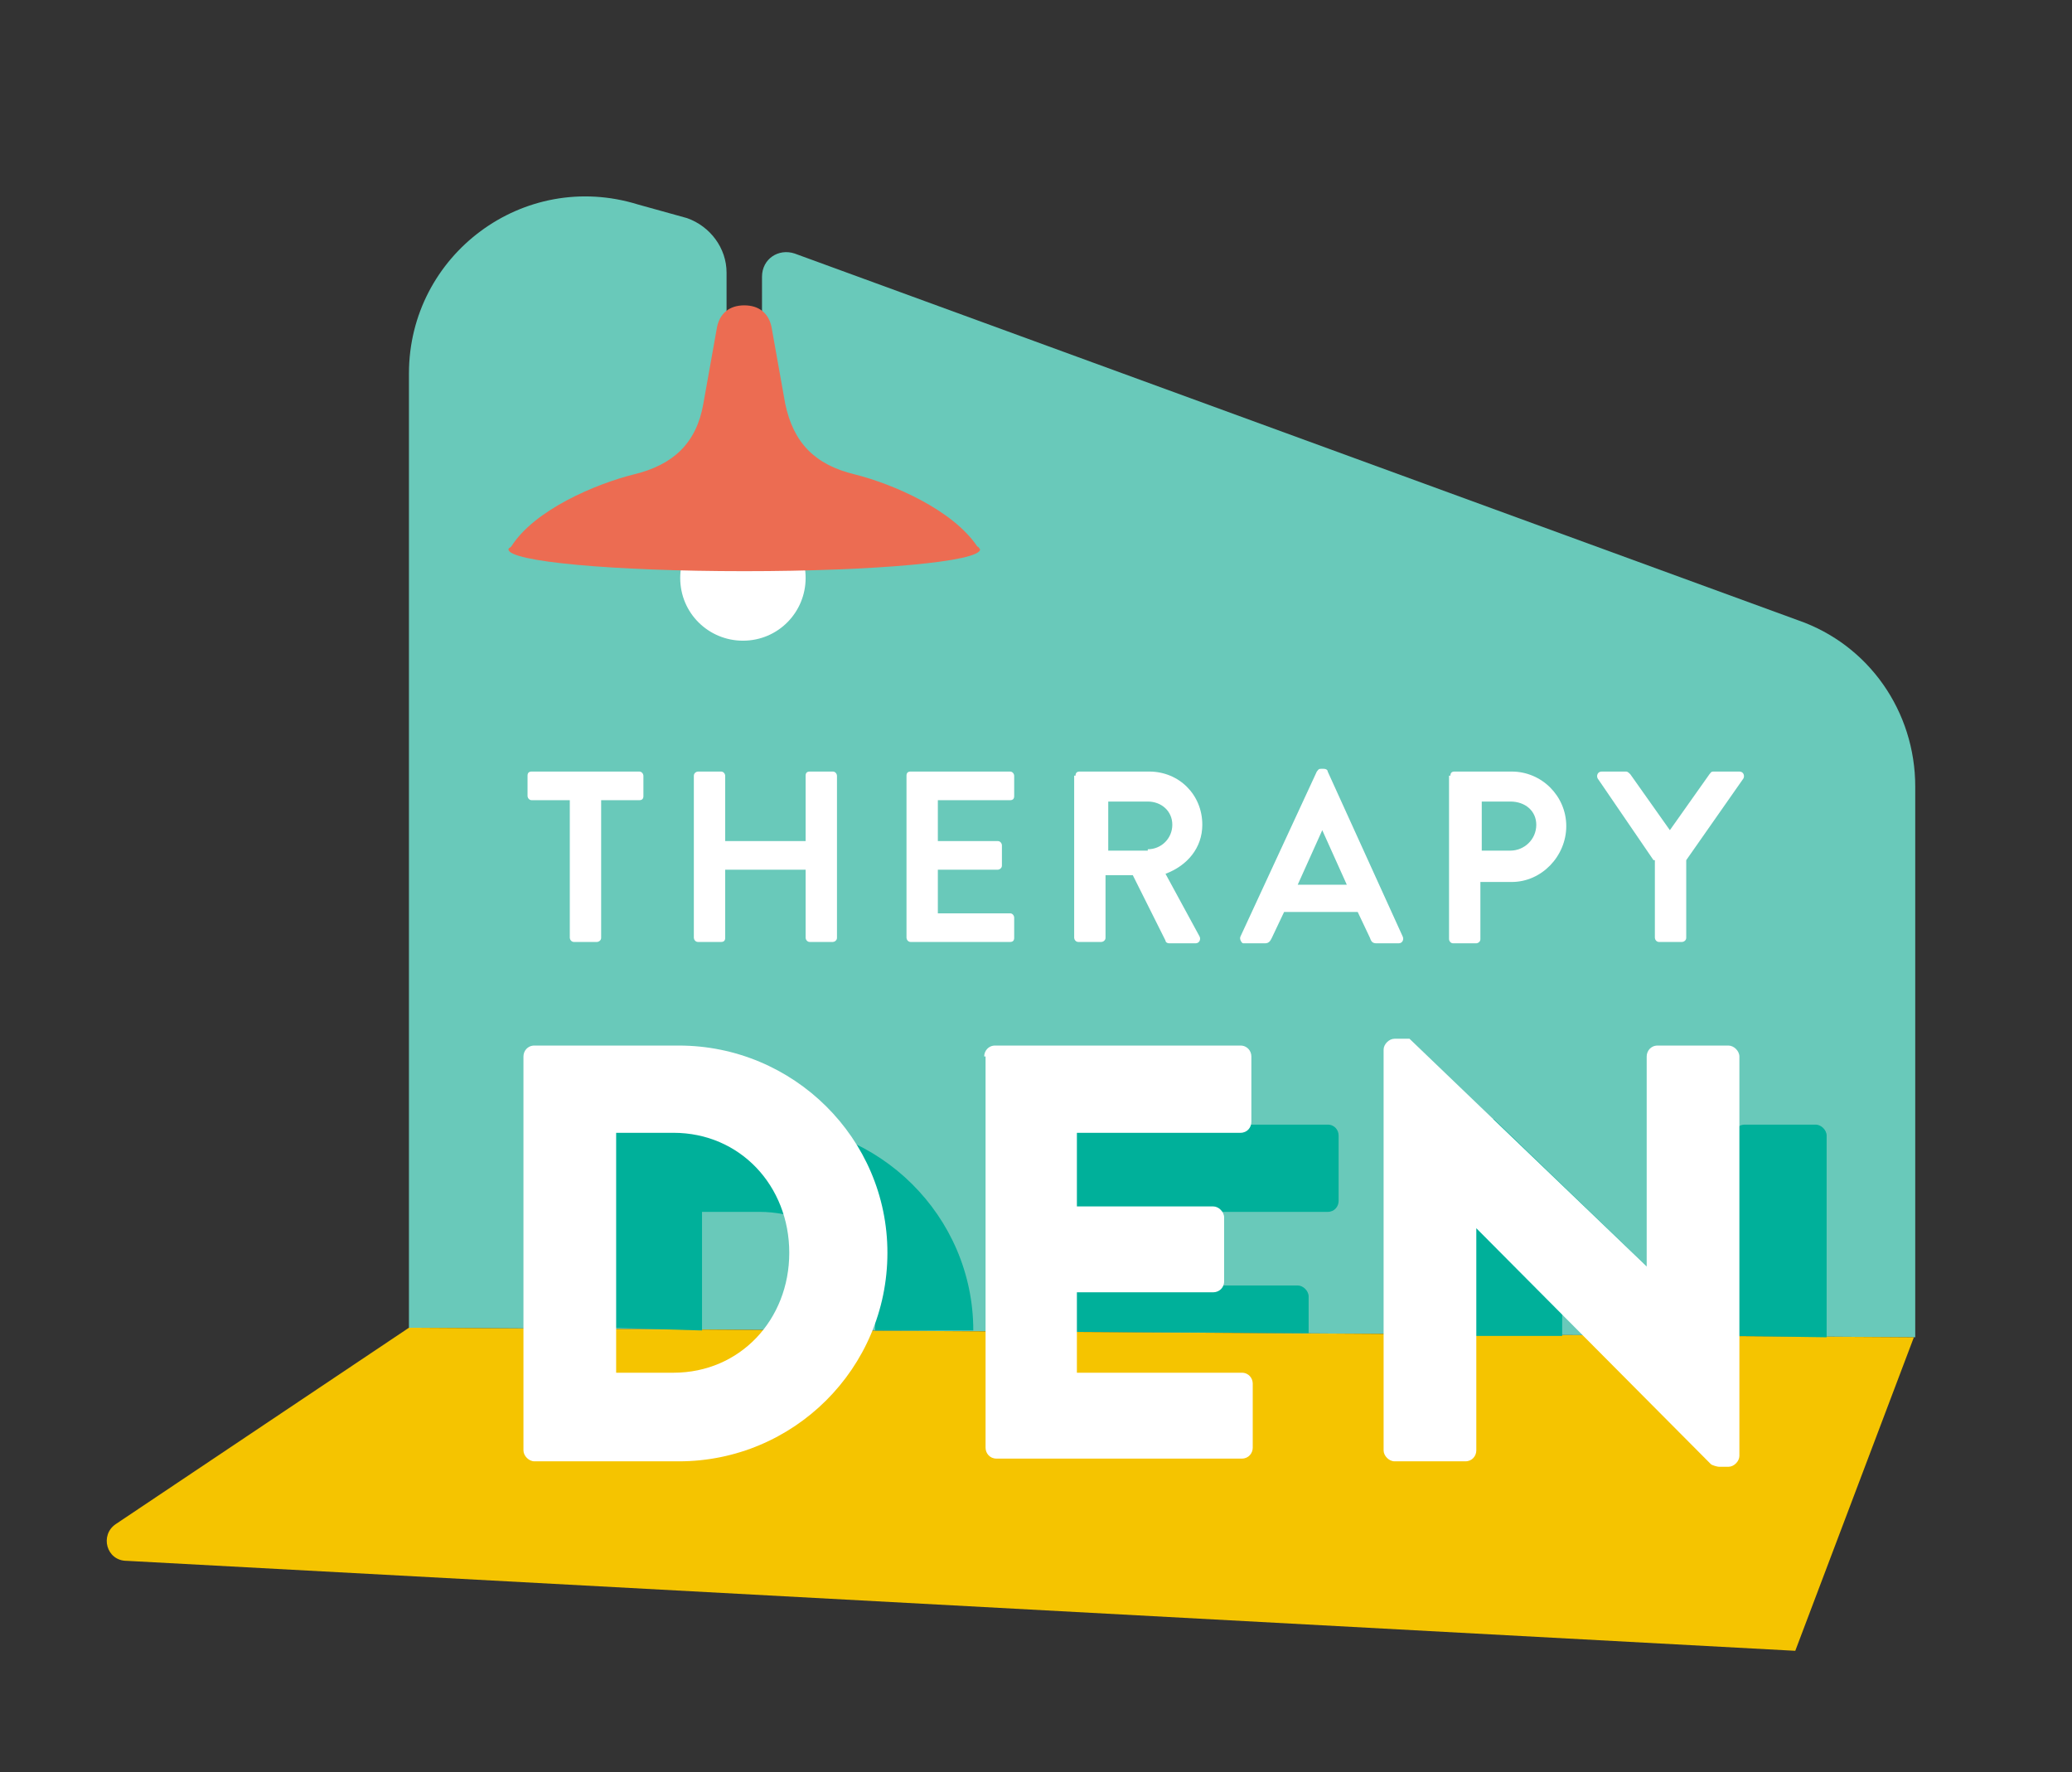 <svg version="1.1" id="therapyDen--SM" xmlns="http://www.w3.org/2000/svg" viewBox="0 0 152 130">
<rect x="0" y="0" width="152" height="130" fill="#333333" stroke="none"/>
<g>
	<path fill="#69C9BA" d="M55.9,23.7l-2.6-0.1V20c0-1.8-1.2-3.4-2.9-4L46.8,15C38.4,12.4,30,18.7,30,27.4v70l110.5,0.7V57.7
		c0-5.5-3.4-10.4-8.6-12.2L58.3,18.6c-1.2-0.4-2.4,0.4-2.4,1.7L55.9,23.7z"/>
	<path fill="#F5C400" d="M9.3,114.5l122.4,6.6l8.7-23L30,97.4L8.5,111.8C7.3,112.6,7.8,114.5,9.3,114.5z"/>
	<path fill="#00B09A" d="M51.5,97.6v-8.7h4.2c4.9,0,8.5,3.8,8.5,8.7l7.2,0c0-8.4-6.9-15.2-15.3-15.2H45.4c-0.4,0-0.8,0.4-0.8,0.8
		v14.2L51.5,97.6z"/>
	<path fill="#00B09A" d="M96,97.8v-2.7c0-0.4-0.4-0.8-0.8-0.8h-9.9v-5.4h12.1c0.5,0,0.8-0.4,0.8-0.8v-4.8c0-0.4-0.3-0.8-0.8-0.8h-18
		c-0.5,0-0.8,0.4-0.8,0.8v14.4L96,97.8z"/>
	<g>
		<path fill="#00B09A" d="M134,98.1V83.3c0-0.4-0.4-0.8-0.8-0.8h-5.2c-0.5,0-0.8,0.4-0.8,0.8V98L134,98.1z"/>
		<path fill="#00B09A" d="M114.6,98v-2.1h0l2.1,2.1l9.5,0.1l-16.6-16h-1.1c-0.4,0-0.8,0.3-0.8,0.8l0,15.1L114.6,98z"/>
	</g>
	<path fill="#FFFFFF" d="M38.4,77.5c0-0.4,0.3-0.8,0.8-0.8h10.6c8.4,0,15.3,6.8,15.3,15.2c0,8.5-6.9,15.3-15.3,15.3H39.2
		c-0.4,0-0.8-0.4-0.8-0.8V77.5z M49.4,100.7c4.9,0,8.5-3.9,8.5-8.8c0-4.9-3.6-8.8-8.5-8.8h-4.2v17.6H49.4z"/>
	<path fill="#FFFFFF" d="M72.2,77.5c0-0.4,0.3-0.8,0.8-0.8h18c0.5,0,0.8,0.4,0.8,0.8v4.8c0,0.4-0.3,0.8-0.8,0.8H79v5.4H89
		c0.4,0,0.8,0.4,0.8,0.8V94c0,0.5-0.4,0.8-0.8,0.8H79v5.9h12.1c0.5,0,0.8,0.4,0.8,0.8v4.7c0,0.4-0.3,0.8-0.8,0.8h-18
		c-0.5,0-0.8-0.4-0.8-0.8V77.5z"/>
	<path fill="#FFFFFF" d="M101.5,77c0-0.4,0.4-0.8,0.8-0.8h1.1l17.4,16.7h0V77.5c0-0.4,0.3-0.8,0.8-0.8h5.2c0.4,0,0.8,0.4,0.8,0.8
		v29.3c0,0.4-0.4,0.8-0.8,0.8h-0.7c-0.1,0-0.5-0.1-0.6-0.2l-17.2-17.3h0v16.3c0,0.4-0.3,0.8-0.8,0.8h-5.2c-0.4,0-0.8-0.4-0.8-0.8
		L101.5,77z"/>
	<g>
		<path fill="#FFFFFF" d="M41.7,58.7H39c-0.2,0-0.3-0.2-0.3-0.3v-1.5c0-0.2,0.1-0.3,0.3-0.3h7.9c0.2,0,0.3,0.2,0.3,0.3v1.5
			c0,0.2-0.1,0.3-0.3,0.3h-2.8v10.1c0,0.2-0.2,0.3-0.3,0.3h-1.7c-0.2,0-0.3-0.2-0.3-0.3V58.7z"/>
		<path fill="#FFFFFF" d="M50.9,56.9c0-0.2,0.2-0.3,0.3-0.3h1.7c0.2,0,0.3,0.2,0.3,0.3v4.8h5.9v-4.8c0-0.2,0.1-0.3,0.3-0.3h1.7
			c0.2,0,0.3,0.2,0.3,0.3v11.9c0,0.2-0.2,0.3-0.3,0.3h-1.7c-0.2,0-0.3-0.2-0.3-0.3v-5h-5.9v5c0,0.2-0.1,0.3-0.3,0.3h-1.7
			c-0.2,0-0.3-0.2-0.3-0.3V56.9z"/>
		<path fill="#FFFFFF" d="M66.5,56.9c0-0.2,0.1-0.3,0.3-0.3h7.3c0.2,0,0.3,0.2,0.3,0.3v1.5c0,0.2-0.1,0.3-0.3,0.3h-5.3v3h4.4
			c0.2,0,0.3,0.2,0.3,0.3v1.5c0,0.2-0.2,0.3-0.3,0.3h-4.4V67h5.3c0.2,0,0.3,0.2,0.3,0.3v1.5c0,0.2-0.1,0.3-0.3,0.3h-7.3
			c-0.2,0-0.3-0.2-0.3-0.3V56.9z"/>
		<path fill="#FFFFFF" d="M78.9,56.9c0-0.2,0.1-0.3,0.3-0.3h5.1c2.2,0,3.9,1.7,3.9,3.9c0,1.7-1.1,3-2.7,3.6l2.5,4.6
			c0.1,0.2,0,0.5-0.3,0.5h-1.9c-0.2,0-0.3-0.1-0.3-0.2l-2.4-4.8h-2v4.6c0,0.2-0.2,0.3-0.3,0.3h-1.7c-0.2,0-0.3-0.2-0.3-0.3V56.9z
			 M84.2,62.3c1,0,1.8-0.8,1.8-1.8c0-1-0.8-1.7-1.8-1.7h-2.9v3.6H84.2z"/>
		<path fill="#FFFFFF" d="M91,68.7l5.6-12.1c0.1-0.1,0.1-0.2,0.3-0.2h0.2c0.2,0,0.3,0.1,0.3,0.2l5.5,12.1c0.1,0.2,0,0.5-0.3,0.5
			h-1.6c-0.3,0-0.4-0.1-0.5-0.4l-0.9-1.9h-5.4l-0.9,1.9c-0.1,0.2-0.2,0.4-0.5,0.4h-1.6C91.1,69.2,90.9,68.9,91,68.7z M98.8,64.9
			l-1.8-4H97l-1.8,4H98.8z"/>
		<path fill="#FFFFFF" d="M106.4,56.9c0-0.2,0.1-0.3,0.3-0.3h4.2c2.2,0,4,1.8,4,4c0,2.2-1.8,4.1-4,4.1h-2.3v4.2
			c0,0.2-0.2,0.3-0.3,0.3h-1.7c-0.2,0-0.3-0.2-0.3-0.3V56.9z M110.8,62.4c1,0,1.9-0.8,1.9-1.9c0-1-0.8-1.7-1.9-1.7h-2.1v3.6H110.8z"
			/>
		<path fill="#FFFFFF" d="M121.3,63.1l-4.1-6c-0.1-0.2,0-0.5,0.3-0.5h1.8c0.1,0,0.2,0.1,0.3,0.2l2.9,4.1l2.9-4.1
			c0.1-0.1,0.1-0.2,0.3-0.2h1.9c0.3,0,0.4,0.3,0.3,0.5l-4.2,6v5.7c0,0.2-0.2,0.3-0.3,0.3h-1.7c-0.2,0-0.3-0.2-0.3-0.3V63.1z"/>
	</g>
	<path fill="#FFFFFF" d="M59.1,42.4c0,2.5-2,4.6-4.6,4.6c-2.5,0-4.6-2-4.6-4.6c0-2.5,2-4.6,4.6-4.6C57.1,37.8,59.1,39.8,59.1,42.4"
		/>
	<path fill="#EC6C52" d="M71.7,40.1c-1.8-2.7-6.2-4.6-9-5.3c-2.9-0.7-4.5-2.3-5.1-5.2c-0.5-2.8-1-5.6-1-5.6c-0.2-1-0.9-1.6-2-1.6
		s-1.8,0.6-2,1.6c0,0-0.5,2.8-1,5.6c-0.5,2.9-2.2,4.5-5.1,5.2c-2.8,0.7-7.3,2.6-9,5.3c-0.1,0.1-0.2,0.1-0.2,0.2
		c0,0.9,7.7,1.6,17.3,1.6s17.3-0.7,17.3-1.6C71.8,40.2,71.8,40.1,71.7,40.1z"/>
</g>
</svg>
